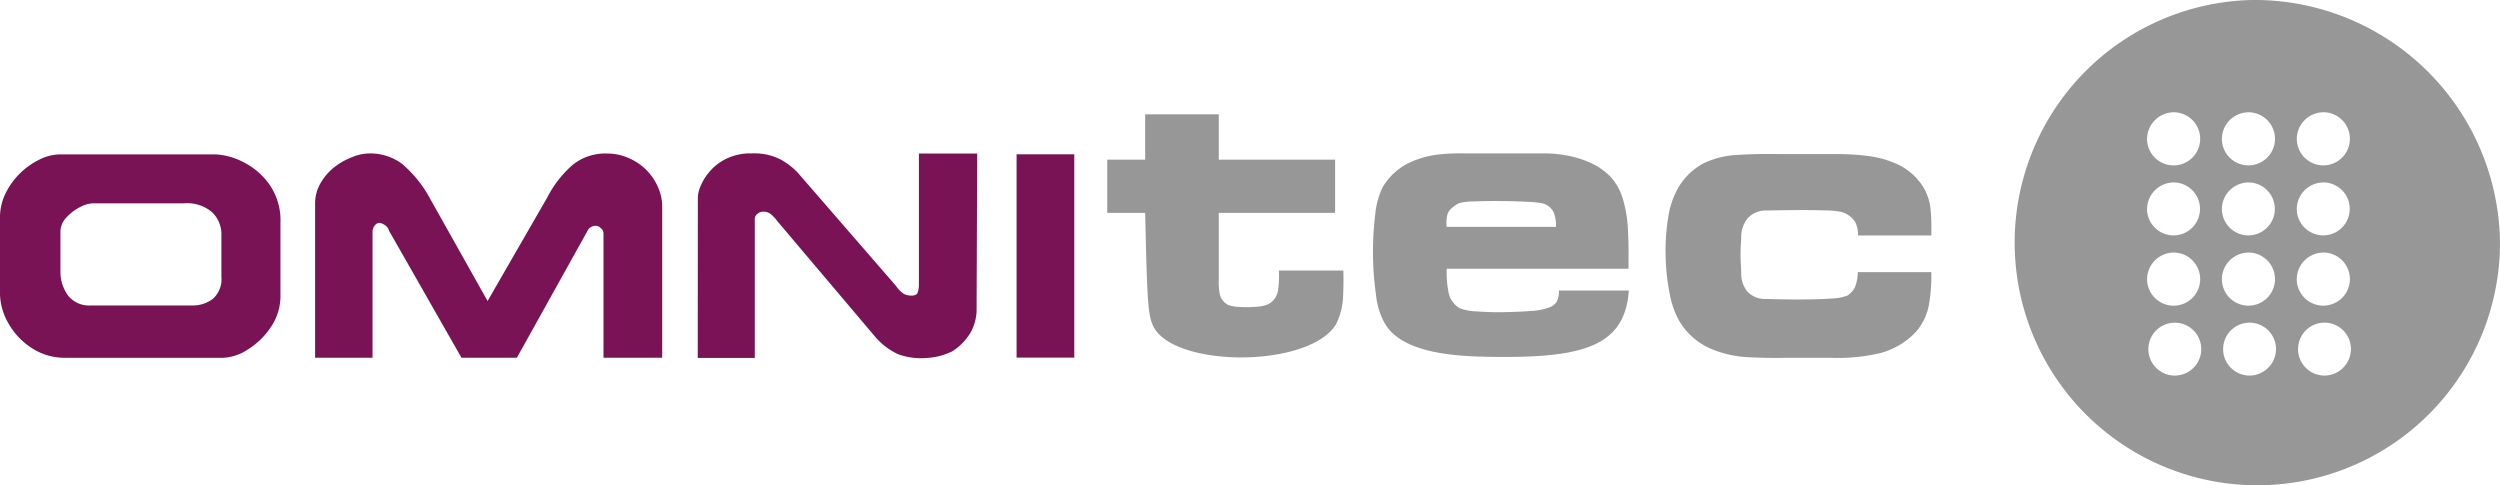 <?xml version="1.0" encoding="UTF-8"?> <svg xmlns="http://www.w3.org/2000/svg" width="178.855" height="34.713" viewBox="0 0 178.855 34.713"><defs><style>.a{fill:#989798;}.a,.b{fill-rule:evenodd;}.b,.c{fill:#791355;}</style></defs><g transform="translate(0 0)"><path class="a" d="M1043.784,29.354a17.361,17.361,0,1,0,17.767,17.359A17.56,17.56,0,0,0,1043.784,29.354Zm-5.553,8.033a1.9,1.9,0,1,1-1.93,1.9A1.921,1.921,0,0,1,1038.23,37.387Zm0,5.02a1.894,1.894,0,1,1-1.93,1.892A1.918,1.918,0,0,1,1038.231,42.407Zm0,5.016a1.9,1.9,0,1,1-1.929,1.895A1.92,1.92,0,0,1,1038.231,47.423Zm0,8.8a1.892,1.892,0,1,1,1.948-1.886A1.9,1.9,0,0,1,1038.233,56.224Zm5.359-18.837a1.9,1.9,0,1,1-1.937,1.9A1.918,1.918,0,0,1,1043.592,37.387Zm0,5.02a1.894,1.894,0,1,1-1.936,1.892A1.914,1.914,0,0,1,1043.593,42.407Zm0,5.016a1.9,1.9,0,1,1-1.937,1.895A1.919,1.919,0,0,1,1043.594,47.423Zm0,8.8a1.892,1.892,0,1,1,1.937-1.886A1.91,1.91,0,0,1,1043.6,56.224Zm5.359-18.837a1.9,1.9,0,1,1-1.937,1.9A1.92,1.92,0,0,1,1048.954,37.387Zm0,5.02a1.894,1.894,0,1,1-1.937,1.892A1.914,1.914,0,0,1,1048.955,42.407Zm0,5.016a1.9,1.9,0,1,1-1.938,1.895A1.917,1.917,0,0,1,1048.956,47.423Zm0,8.8a1.892,1.892,0,1,1,1.938-1.886A1.91,1.91,0,0,1,1048.956,56.224Z" transform="translate(-882.696 -29.354)"></path><path class="a" d="M581.128,101.451c-.357-.828-.374-3.475-.486-7.889h-2.711V89.756h2.712V86.514h5.266v3.242h8.322v3.806h-8.322v4.771a4.417,4.417,0,0,0,.076,1.068,1.168,1.168,0,0,0,.6.752,2.707,2.707,0,0,0,.827.142,8.375,8.375,0,0,0,1.16-.012,2.542,2.542,0,0,0,.886-.188,1.342,1.342,0,0,0,.684-.957,7.293,7.293,0,0,0,.068-1.446h4.612c.017.618.009,1.264-.023,1.926a4.791,4.791,0,0,1-.517,1.942C592.273,104.755,582.223,104.654,581.128,101.451Z" transform="translate(-498.715 -78.335)"></path><path class="a" d="M729.091,113.368v.894H716.084a7.215,7.215,0,0,0,.121,1.632,1.679,1.679,0,0,0,.815,1.2,3.881,3.881,0,0,0,1.2.221c.585.042,1.242.071,1.959.055s1.377-.037,1.968-.088a4.32,4.32,0,0,0,1.228-.236,1.032,1.032,0,0,0,.569-.408,1.6,1.6,0,0,0,.168-.815h5c-.288,4.123-3.462,4.881-10.329,4.736-2.287-.056-6.045-.293-7.192-2.5a5.325,5.325,0,0,1-.573-1.989,21.032,21.032,0,0,1-.208-2.841,21.837,21.837,0,0,1,.16-2.856,5.667,5.667,0,0,1,.541-1.963,4.507,4.507,0,0,1,1.928-1.746,6.776,6.776,0,0,1,2.2-.589,13.8,13.8,0,0,1,1.613-.064h5.787a9.207,9.207,0,0,1,1.381.108,7.175,7.175,0,0,1,1.741.478,4.754,4.754,0,0,1,1.632,1.075,4.107,4.107,0,0,1,.914,1.669,9.224,9.224,0,0,1,.339,2.031C729.083,112.074,729.1,112.742,729.091,113.368Zm-5.192-2.1a2.5,2.5,0,0,0-.155-1.015,1.175,1.175,0,0,0-.829-.67,7.158,7.158,0,0,0-1.137-.108c-.572-.034-1.213-.049-1.913-.054s-1.323.005-1.887.03a3.828,3.828,0,0,0-1.039.132c-.476.27-.752.542-.809.824a2.436,2.436,0,0,0-.047.861Z" transform="translate(-612.583 -95.038)"></path><path class="a" d="M864.349,116.7q.247.01,1.051.026c.536.011,1.131.012,1.8.007s1.268-.03,1.812-.07a3.246,3.246,0,0,0,1.1-.214,1.518,1.518,0,0,0,.531-.606,3.028,3.028,0,0,0,.2-1.06H876.1a11.773,11.773,0,0,1-.154,2.238,4,4,0,0,1-.99,2.081,5.41,5.41,0,0,1-2.531,1.476,13.239,13.239,0,0,1-3.469.334h-3.312c-.891.018-1.81,0-2.771-.053a7.741,7.741,0,0,1-2.7-.665,4.919,4.919,0,0,1-2.157-2.008,6.581,6.581,0,0,1-.653-1.97,15.345,15.345,0,0,1-.271-2.636,14.628,14.628,0,0,1,.179-2.674,6.141,6.141,0,0,1,.686-2.094,4.612,4.612,0,0,1,1.821-1.8,6.21,6.21,0,0,1,2.4-.614q1.385-.092,3.152-.063h3.808a18.164,18.164,0,0,1,2.334.123,7.294,7.294,0,0,1,2.264.633,4.34,4.34,0,0,1,1.769,1.569,3.9,3.9,0,0,1,.552,1.7,17.363,17.363,0,0,1,.044,1.8h-5.241a2.1,2.1,0,0,0-.2-.952,1.683,1.683,0,0,0-1.125-.76,7.918,7.918,0,0,0-1.13-.086c-.542-.016-1.122-.021-1.748-.02s-1.162.01-1.6.015-.685.018-.7.018a1.733,1.733,0,0,0-1.423.587,2.141,2.141,0,0,0-.432,1.376c0,.019-.01.16-.024.409s-.022.5-.025.745c0,.259.011.54.025.814s.022.439.024.46a2.075,2.075,0,0,0,.432,1.4A1.77,1.77,0,0,0,864.349,116.7Z" transform="translate(-737.931 -95.312)"></path><path class="b" d="M44.367,116.664a3.925,3.925,0,0,1-.687,2.226,5.336,5.336,0,0,1-1.66,1.61,3.454,3.454,0,0,1-1.722.587H29.006a4.3,4.3,0,0,1-2.47-.721,5.022,5.022,0,0,1-1.66-1.793,4.357,4.357,0,0,1-.575-2.062v-5.464a3.894,3.894,0,0,1,.388-1.7,5.286,5.286,0,0,1,2.45-2.447,3.369,3.369,0,0,1,1.463-.365H39.725a4.822,4.822,0,0,1,1.845.484,5.131,5.131,0,0,1,1.945,1.583,4.494,4.494,0,0,1,.852,2.824Zm-4.225-1.372V112.3a2.207,2.207,0,0,0-.643-1.607,2.759,2.759,0,0,0-2.038-.657H30.951a2.235,2.235,0,0,0-.944.282,3.368,3.368,0,0,0-.973.753,1.486,1.486,0,0,0-.408.993v2.854a2.874,2.874,0,0,0,.553,1.727,1.928,1.928,0,0,0,1.607.7h7.245a2.372,2.372,0,0,0,1.495-.471A1.878,1.878,0,0,0,40.142,115.292Z" transform="translate(-24.302 -95.491)"></path><path class="b" d="M206.692,120.7H202.5v-8.88a.474.474,0,0,0-.191-.385.517.517,0,0,0-.345-.17.642.642,0,0,0-.626.392l-5.033,9.043h-3.967l-5.182-9.086a.66.66,0,0,0-.172-.3.8.8,0,0,0-.286-.19.53.53,0,0,0-.222-.072.436.436,0,0,0-.345.2.7.7,0,0,0-.153.422V120.7h-4.11V109.667a2.858,2.858,0,0,1,.4-1.471,3.941,3.941,0,0,1,.99-1.138,4.883,4.883,0,0,1,1.267-.71,3.27,3.27,0,0,1,1.164-.26,3.825,3.825,0,0,1,2.368.718,8.545,8.545,0,0,1,2,2.448l4.15,7.391,4.271-7.409A7.744,7.744,0,0,1,200.3,106.9a3.7,3.7,0,0,1,2.43-.808,3.8,3.8,0,0,1,1.588.332,3.968,3.968,0,0,1,2.1,2.117,3.36,3.36,0,0,1,.282,1.3V120.7Z" transform="translate(-159.325 -95.109)"></path><path class="b" d="M393.151,117.385a3.524,3.524,0,0,1-.388,1.441,4,4,0,0,1-1.367,1.424,4.732,4.732,0,0,1-1.8.468,4.8,4.8,0,0,1-2.085-.279,4.889,4.889,0,0,1-1.643-1.268l-6.978-8.246a2.425,2.425,0,0,0-.531-.548.857.857,0,0,0-.484-.124.643.643,0,0,0-.388.143.445.445,0,0,0-.205.395l0,9.927H373.2l.008-11.48a2.336,2.336,0,0,1,.19-.8,3.839,3.839,0,0,1,.649-1.049,3.657,3.657,0,0,1,1.2-.925,3.938,3.938,0,0,1,1.806-.381,4.169,4.169,0,0,1,2.086.441,4.938,4.938,0,0,1,1.222.944l7.026,8.1a2.136,2.136,0,0,0,.559.568,1.251,1.251,0,0,0,.546.122c.236,0,.385-.076.44-.206a1.691,1.691,0,0,0,.091-.6l0-9.361h4.17Z" transform="translate(-323.283 -95.109)"></path><rect class="c" width="4.129" height="14.545" transform="translate(72.728 11.039)"></rect></g></svg> 